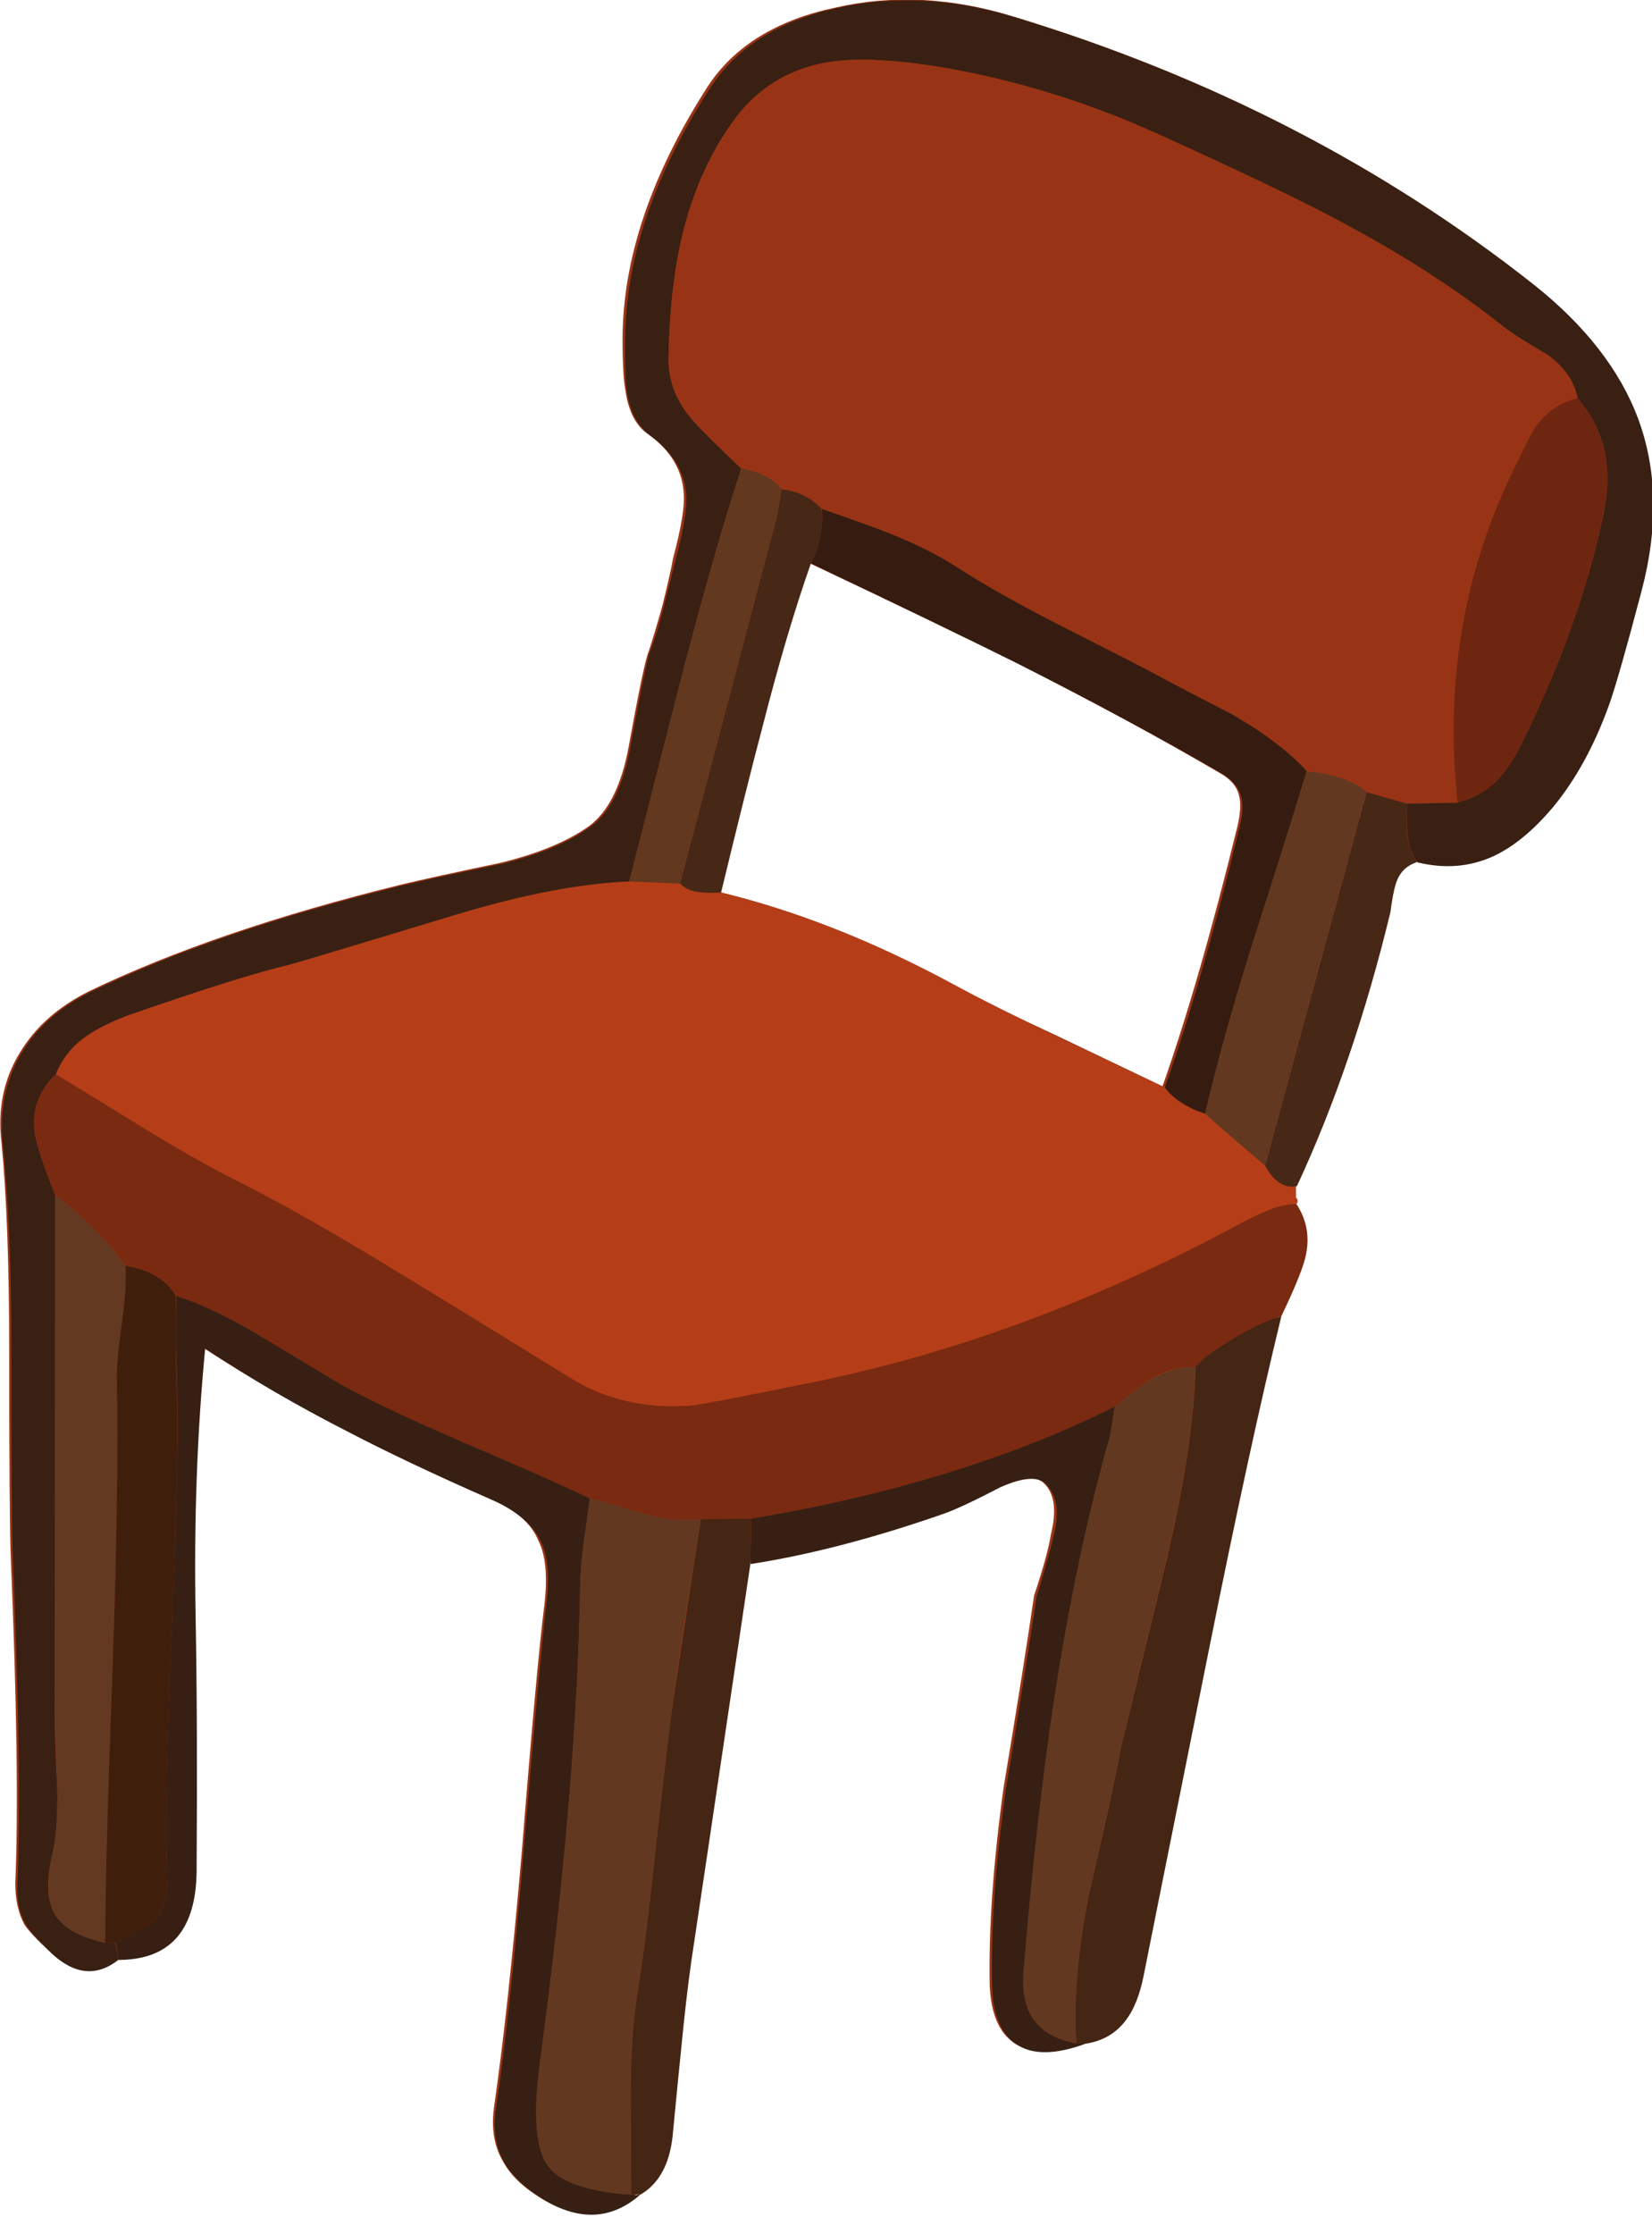 <svg xmlns="http://www.w3.org/2000/svg" xmlns:xlink="http://www.w3.org/1999/xlink" width="54" height="73" preserveAspectRatio="none"><defs><path id="a" fill="#983415" d="M53.45 13.65q-.85-2.4-3.4-4.4-7.35-5.8-16.9-8.7Q30.1-.4 27.3.25q-2.85.6-4.15 2.55-2.8 4.35-2.8 8.3 0 1.2.1 1.7.15 1 .75 1.4 1.1.8 1.15 1.95.05.6-.35 2.1-.1.55-.35 1.55-.25.9-.45 1.5-.15.35-.65 3.1-.35 1.9-1.3 2.6-1.05.75-2.9 1.2-2.15.45-3.2.7-6.1 1.5-10.25 3.5-1.5.75-2.25 2-.8 1.3-.6 2.95.25 2.6.25 6.75 0 5.4.05 6.75.3 7.1.15 10.7 0 .8.3 1.35.2.3.85.9 1.1 1.05 2.15.2 2.55 0 2.55-2.9.05-4.9 0-8.35-.1-4.65.3-8.7 2.15 1.4 4.7 2.7 1.85 1 4.7 2.25 1.2.5 1.55 1.35.35.7.2 2.05-.25 1.95-.75 8.2-.45 5.15-.9 8.25-.15 1.05.3 1.8.35.65 1.25 1.2 1.75 1.05 3.15-.2.9-.5 1.05-1.9l.3-2.85q.15-1.7.35-2.85.05-.3 1.9-13 2.9-.4 6.35-1.65.55-.15 1.85-.85 1.05-.45 1.45-.1.55.5.25 1.7-.1.65-.55 2-.3 2.1-1 6.3-.5 3.65-.45 6.4.05 1.45.85 1.95.8.45 2.2-.05.85-.15 1.35-.8.4-.5.55-1.4.05-.2 2.15-10.8 1.3-6.5 2.35-10.8.55-1.15.75-1.75.3-1.05-.25-1.9.1-.1 0-.2v-.4q1.85-3.95 3.1-8.9.05-.65.15-.95.15-.55.7-.7 1.35.3 2.5-.2 1-.45 1.95-1.6 1.1-1.35 1.85-3.4.3-.9 1.05-3.7.8-3.1-.15-5.6M24.85 23.7q.8-3.1 1.6-5.3 4.45 2.1 6.75 3.25 3.75 1.9 6.65 3.6.55.3.65.75.1.35-.05 1-1.25 5.1-2.45 8.5l-3.45-1.65q-2.05-.95-3.45-1.7-3.85-2.1-7.6-3 .9-3.65 1.35-5.45"/><path id="b" fill="#B53E18" d="M685.95 369.2v-1.1q-1.85.25-3.05-2.05-4-3.4-5.95-5.15-2.75-.85-4-2.6l-10.5-4.95q-6.25-3-10.4-5.25-11.65-6.3-23-9.1-1.45.05-2.15 0-1.2-.15-1.95-.9l-5-.2q-7.05.25-17.05 3.25-16 4.85-16.65 5-4.75 1.1-15.7 4.9-2.75 1-4.4 2.15-2.15 1.5-3.05 3.8 3 1.8 8.9 5.45 5.25 3.2 9.05 5.1 6.95 3.5 16.85 9.6 5.55 3.4 16.55 10.15 5.05 3.05 11.65 2.5 1.05-.1 11.5-2.2 21.7-4.35 43.25-16 3.2-1.75 5.15-1.75.25-.35-.05-.65"/><path id="c" fill="#392013" d="M650.8 257.25q10.9 1.85 21.3 6.55 11.65 5.25 17.7 8.45 9.6 5.05 16.5 10.55 1.4 1.1 4.5 2.9 2.55 1.8 3.05 4.35 3.9 4.55 2.65 11-2.15 10.8-8 22.8-1.2 2.5-2.5 3.9-1.7 1.8-4.05 2.3l-5 .1q-.05 2.25.05 3 .15 1.65.95 2.85 4.05 1 7.55-.6 3-1.4 5.9-4.85 3.4-4.1 5.6-10.25.95-2.7 3.2-11.25 2.45-9.35-.35-16.95-2.7-7.25-10.4-13.35-22.25-17.55-51.2-26.4-9.25-2.85-17.75-.95-8.6 1.9-12.5 7.8-8.5 13.1-8.5 25.2-.05 3.6.2 5.15.5 2.9 2.3 4.2 3.3 2.4 3.55 5.85.15 1.85-1.05 6.45-.4 1.55-1.15 4.6-.7 2.75-1.4 4.55-.4 1.05-1.95 9.5-1.05 5.7-3.95 7.8-3.1 2.25-8.7 3.65-6.55 1.35-9.7 2.1-18.6 4.55-31.1 10.6-4.6 2.25-6.9 6.15-2.3 3.95-1.8 8.9.85 7.85.85 20.45 0 16.4.15 20.45.9 21.6.45 32.4-.1 2.45.9 4.1.6.95 2.55 2.8 3.35 3.1 6.55.6l-.3-1.7h-1q-3.6-.8-4.85-2.6-1.35-2-.45-5.85.65-2.7.55-6.85-.25-4.7-.25-7l.05-51.7q-1.6-4-2-6-.6-3.45 2.05-6 .9-2.3 3.05-3.8 1.65-1.15 4.4-2.15 10.95-3.8 15.65-4.9.65-.15 16.65-5 10-3 17.05-3.25 3.5-13.7 5.25-20.5 3.2-12.3 5.85-20.4-3.2-3.05-4.7-4.65-2.6-2.9-2.5-6.45.15-7.2 1.45-12.35 1.6-6.4 5.1-11.15 3.5-4.7 9.35-5.65 4.05-.65 11.1.5"/><path id="d" fill="#792A11" d="M686 369.85q-1.25 0-2.65.55-.8.3-2.5 1.15-21.65 11.75-43.25 16.05-10.3 2.1-11.5 2.2-6.55.5-11.65-2.5-11-6.8-16.55-10.15-9.9-6.1-16.85-9.6-3.8-1.9-9.05-5.1-5.9-3.65-8.9-5.45-2.65 2.55-2 6 .35 2 1.95 6 3.85 2.8 6.95 6.9 3.7.7 5 3.05 3.65 1.15 8.3 3.9 2.65 1.55 7.85 4.75 4.5 2.5 12.35 5.85 9.55 4.1 12.5 5.55 1.8.45 5.4 1.55 3.15.8 5.6.5l4.95-.05q20.85-3.5 36.05-11.1 2.8-2.25 3.6-2.75 2.15-1.3 4.35-1.15l.95-1q2.6-1.75 3.65-2.3 2.05-1.2 3.95-1.75 1.7-3.55 2.25-5.35.95-3.15-.75-5.75"/><path id="e" fill="#371F13" d="M575.05 378.95q-.1 4.35 0 6.5.35 8.7-.45 25.9-.8 17.3-.5 25.85.1 2.55-1.6 3.9-2.25 1.2-3.45 1.85l.25 1.75q7.65 0 7.75-8.75.1-14.85-.1-25.4-.25-14 .95-26.4 6.5 4.35 14.25 8.3 5.65 2.95 14.2 6.7 3.65 1.65 4.8 4.1 1.05 2.15.55 6.2-.7 5.95-2.3 25-1.3 15.6-2.7 25-.45 3.05.85 5.35 1.15 1.95 3.9 3.65 5.3 3.2 9.55-.5l-.45.05-.45-.05q-6.6-.45-8.35-3-1.7-2.6-.65-10.4 3.65-27.05 3.95-47.2.05-1.65.4-4.2.5-3.85.55-4.15-2.95-1.45-12.5-5.55-7.85-3.35-12.35-5.85-5.2-3.15-7.8-4.7-4.7-2.8-8.3-3.95"/><path id="f" fill="#452513" d="m676.95 385-1 1h.05q-.2 7.85-2.85 19.05-1.5 6.25-4.55 18.7-.9 4.85-3.15 14.45-1.7 8.5-1.25 14.75.3.05.9.05 2.6-.4 4.05-2.4 1.15-1.55 1.7-4.3.1-.55 6.55-32.7 3.95-19.7 7.1-32.65-1.9.55-3.95 1.75-1.15.6-3.6 2.3"/><path id="g" fill="#371F13" d="M667.55 392.85q0-.05.45-2.95-15.2 7.6-36 11.1l-.1 4.5q8.75-1.35 19.2-5 1.7-.6 5.55-2.6 3.25-1.45 4.45-.4 1.75 1.6.85 5.15-.45 2-1.7 6.1-.95 6.4-3.05 19.15-1.55 11.05-1.35 19.3.1 4.45 2.55 5.95 2.35 1.45 6.7-.15-.6 0-.9-.05-5.75-1-5.2-7.05 2.45-31.45 8.55-53.05"/><path id="h" fill="#452513" d="m632 401-5 .05q-2.65 17.35-2.95 19.5-.4 3-1.6 13.8-.9 8.55-1.75 13.75-.65 4.1-.65 9.95 0 3.3.05 9.9h.9q2.75-1.6 3.2-5.8.55-5.75.85-8.65.5-5.15 1-8.65.15-.9 5.85-39.35z"/><path id="i" fill="#472716" d="m696.95 330.15-4-1.1-10.05 37q1.25 2.3 3.05 2.05l.1-.05q5.6-12.05 9.25-27.1.25-1.95.55-2.85.5-1.6 2.05-2.1-.75-1.2-.95-2.85-.1-.95 0-3"/><path id="j" fill="#361C10" d="M681.7 343.85q3.65-11.25 5.35-16.9-2.8-2.95-7.5-5.65-5.55-2.85-8.3-4.35-.75-.4-9.5-4.85-5.7-2.95-9.25-5.25-2.75-1.8-6.6-3.35-1.85-.75-6.9-2.5.2 2.75-1.1 5.4 13.5 6.45 20.55 9.95 11.25 5.7 20.05 10.8 1.65.95 2 2.3.35 1.1-.15 3.1-3.75 15.5-7.4 25.75 1.3 1.7 4 2.6 1.6-6.95 4.75-17.05"/><path id="k" fill="#623920" d="M687 326.95q-1.7 5.65-5.3 16.9-3.15 10.05-4.75 17.05 1.95 1.75 5.95 5.15l10.05-37q-1.95-1.75-5.95-2.1"/><path id="l" fill="#62381F" d="m619.9 337.9 5.05.2 9.55-36.15q.1-.4.5-2.9-1.25-1.6-4-2.05-2.65 8.05-5.85 20.35z"/><path id="m" fill="#472716" d="M624.95 338.1q.7.75 1.95.85.7.1 2.1.05 2.65-10.95 4.1-16.4 2.4-9.4 4.8-16.2 1.35-2.65 1.05-5.4-1.55-1.7-3.95-1.95-.35 2.35-.5 2.9z"/><path id="n" fill="#983415" d="M672.1 263.8q-10.2-4.6-21.3-6.5-7-1.2-11.1-.55-5.85.95-9.35 5.65-3.5 4.75-5.1 11.15-1.3 5.15-1.45 12.35-.1 3.6 2.5 6.45 1.5 1.65 4.7 4.65 2.75.45 4 2.05 2.35.25 4 1.95 5.05 1.75 6.9 2.5 3.85 1.55 6.6 3.35 3.55 2.3 9.25 5.25 8.75 4.45 9.5 4.85 2.75 1.5 8.3 4.35 4.75 2.7 7.5 5.7 3.95.35 5.9 2.05l4 1.15 5-.1q-1.85-17.25 5.15-32.15 2.15-4.45 2.4-4.8 1.65-2.5 4.35-3.1-.5-2.55-3.05-4.35-3.05-1.75-4.45-2.85-6.9-5.5-16.55-10.6-5.7-3-17.7-8.45"/><path id="o" fill="#633A21" d="M569.15 387.25q-.05-1.7.5-5.6.5-3.7.35-5.7-3.05-4.1-6.95-6.95v51.7q0 2.3.2 7 .1 4.15-.55 6.85-.85 3.85.45 5.85 1.25 1.85 4.9 2.6 0-7.85.7-27.85.6-17.7.4-27.9"/><path id="p" fill="#3F1E0C" d="M575 385.45v-6.5q-1.4-2.4-5-3 .15 2-.35 5.65-.55 3.95-.5 5.65.2 10.3-.4 27.9Q568 435.4 568 443h1q1.2-.65 3.5-1.9 1.7-1.35 1.6-3.9-.3-8.45.5-25.85.8-17.1.4-25.9"/><path id="q" fill="#6F2610" d="M713.85 290.05q-2.7.6-4.35 3.1-.3.45-2.4 4.8-7 14.9-5.15 32.1 2.35-.5 4.05-2.3 1.3-1.4 2.5-3.9 5.85-12 8-22.8 1.25-6.45-2.65-11"/><path id="r" fill="#623920" d="M627 401.05q-2.4.3-5.55-.5-3.6-1.1-5.45-1.55-.15 1.4-.6 4.2-.3 2.45-.35 4.15-.3 20.15-3.95 47.2-1.1 7.8.65 10.4 1.7 2.55 8.35 3-.05-6.6-.05-9.9 0-5.85.65-9.95.85-5.2 1.75-13.75 1.2-10.7 1.6-13.75.5-4 1.4-9.8 1.05-6.5 1.55-9.75"/><path id="s" fill="#623920" d="M675.95 386q-2.2-.1-4.35 1.2-.9.5-3.6 2.7-.4 2.6-.5 2.95-3.4 12.05-5.55 26.3-1.75 11.55-3 26.75-.45 6.05 5.25 7.05-.45-6.25 1.25-14.75 2.25-9.6 3.15-14.45 3.05-12.45 4.5-18.7 2.7-11.2 2.85-19.05"/></defs><use xlink:href="#a"/><use xlink:href="#b" transform="matrix(.33 0 0 .33 -184 -82.7)"/><use xlink:href="#c" transform="matrix(.33 0 0 .33 -184 -82.7)"/><use xlink:href="#d" transform="matrix(.33 0 0 .33 -184 -82.7)"/><use xlink:href="#e" transform="matrix(.33 0 0 .33 -184 -82.7)"/><use xlink:href="#f" transform="matrix(.33 0 0 .33 -184 -82.7)"/><use xlink:href="#g" transform="matrix(.33 0 0 .33 -184 -82.7)"/><use xlink:href="#h" transform="matrix(.33 0 0 .33 -184 -82.7)"/><use xlink:href="#i" transform="matrix(.33 0 0 .33 -184 -82.7)"/><use xlink:href="#j" transform="matrix(.33 0 0 .33 -184 -82.7)"/><use xlink:href="#k" transform="matrix(.33 0 0 .33 -184 -82.7)"/><use xlink:href="#l" transform="matrix(.33 0 0 .33 -184 -82.7)"/><use xlink:href="#m" transform="matrix(.33 0 0 .33 -184 -82.7)"/><use xlink:href="#n" transform="matrix(.33 0 0 .33 -184 -82.7)"/><use xlink:href="#o" transform="matrix(.33 0 0 .33 -184 -82.7)"/><use xlink:href="#p" transform="matrix(.33 0 0 .33 -184 -82.7)"/><use xlink:href="#q" transform="matrix(.33 0 0 .33 -184 -82.7)"/><use xlink:href="#r" transform="matrix(.33 0 0 .33 -184 -82.7)"/><use xlink:href="#s" transform="matrix(.33 0 0 .33 -184 -82.7)"/></svg>